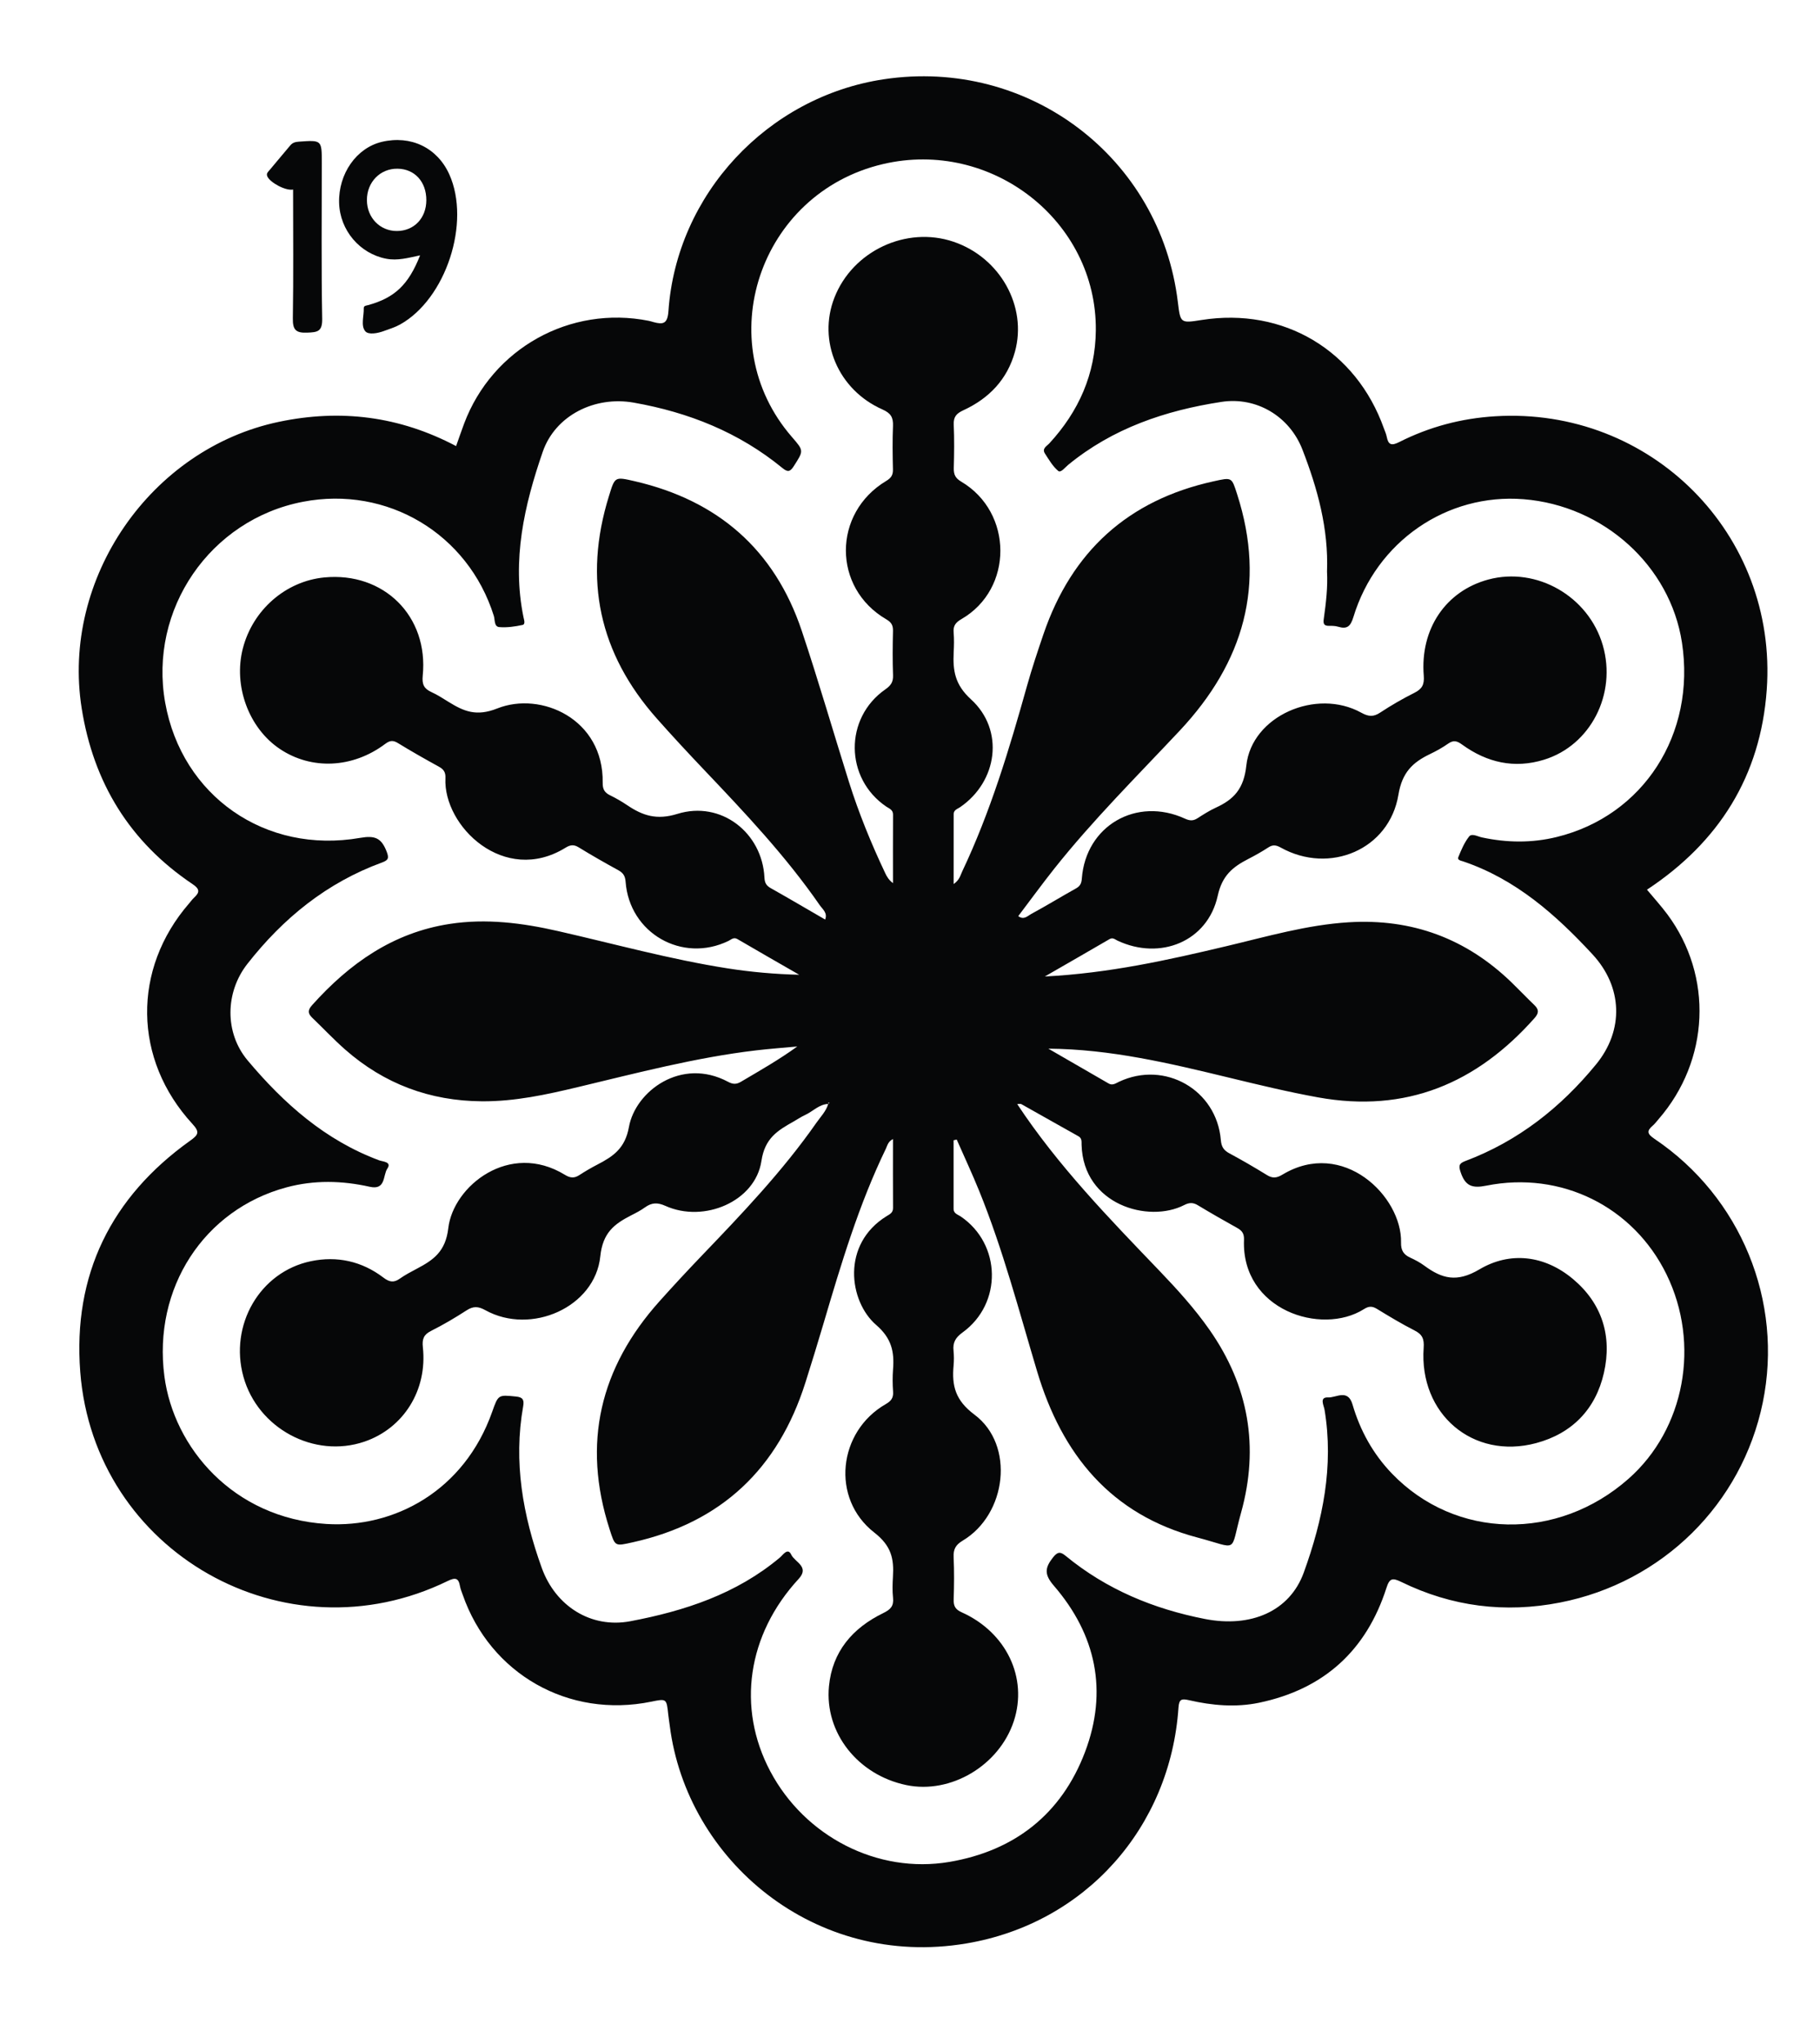 <?xml version="1.0" encoding="utf-8"?>
<!-- Generator: Adobe Illustrator 24.2.0, SVG Export Plug-In . SVG Version: 6.00 Build 0)  -->
<svg version="1.1" id="Layer_1" xmlns="http://www.w3.org/2000/svg" xmlns:xlink="http://www.w3.org/1999/xlink" x="0px" y="0px"
	 viewBox="0 0 367 412" style="enable-background:new 0 0 367 412;" xml:space="preserve">
<style type="text/css">
	.st0{fill:#060708;}
</style>
<g>
	<path class="st0" d="M91.97,89.93c0.56-1.56,1.06-3.04,1.61-4.51c5.69-15.17,21.38-23.91,37.25-20.74
		c0.33,0.07,0.64,0.17,0.96,0.26c1.95,0.53,2.82,0.33,3-2.23c1.63-23.55,20-43.21,43.43-46.73c29.19-4.39,55.75,15.73,59.29,44.91
		c0.52,4.29,0.52,4.29,4.79,3.62c16.52-2.61,31.16,6.11,36.77,21.88c0.2,0.55,0.45,1.09,0.56,1.66c0.32,1.66,0.98,1.85,2.52,1.07
		c6.07-3.07,12.51-4.78,19.34-5.2c31.37-1.93,57.01,23.74,54.77,55.14c-1.24,17.36-9.59,30.68-24.15,40.3
		c1.37,1.65,2.82,3.24,4.11,4.97c9.27,12.48,8.53,29.43-1.77,41.29c-0.38,0.44-0.73,0.92-1.17,1.3c-1.29,1.1-1.1,1.69,0.34,2.67
		c17.43,11.72,26.03,32.76,21.84,53.16c-4.2,20.46-20.25,36.29-40.88,40.32c-11.14,2.18-21.84,0.82-32.03-4.16
		c-1.77-0.86-2.35-0.76-2.98,1.22c-4.07,12.65-12.65,20.42-25.68,23.14c-4.71,0.98-9.46,0.56-14.11-0.51
		c-1.49-0.34-2.02-0.25-2.14,1.47c-1.63,24.13-18.75,43.53-42.79,47.57c-30.54,5.14-56.37-16.75-59.8-43.93
		c-0.09-0.74-0.22-1.48-0.3-2.23c-0.34-3.22-0.34-3.22-3.45-2.58c-16.64,3.4-32.45-5.58-38.01-21.6c-0.19-0.55-0.43-1.09-0.53-1.66
		c-0.29-1.68-0.91-1.84-2.49-1.07c-32.79,15.99-71.28-5.77-74.09-42.16c-1.51-19.53,6.18-35.21,22.18-46.62
		c1.66-1.18,1.95-1.73,0.43-3.38c-11.95-12.99-12.16-31.2-0.64-44.47c0.33-0.38,0.62-0.79,0.98-1.13c1.16-1.07,1.18-1.74-0.3-2.73
		c-12.66-8.5-19.98-20.42-22.36-35.44c-4.15-26.15,13.89-52.34,39.78-57.76C68.68,82.43,80.54,83.9,91.97,89.93z M267.59,115.25
		c0.33-8.66-1.91-16.75-4.96-24.62c-2.6-6.71-9.27-10.69-16.32-9.61c-11.3,1.73-21.92,5.31-30.93,12.71
		c-0.62,0.51-1.47,1.65-1.99,1.21c-1.1-0.92-1.88-2.27-2.68-3.51c-0.65-1.01,0.36-1.48,0.89-2.05c5.93-6.44,9.29-13.98,9.37-22.78
		c0.21-22.08-21.06-38.65-42.93-33.52c-24.98,5.86-34.99,35.89-18.33,55.04c2.42,2.78,2.35,2.74,0.34,5.88
		c-0.76,1.19-1.26,1.18-2.28,0.35c-8.76-7.18-18.88-11.22-29.98-13.18c-7.88-1.39-15.82,2.59-18.35,9.92
		c-3.73,10.8-6.24,21.79-3.88,33.33c0.1,0.51,0.45,1.43-0.2,1.57c-1.53,0.33-3.14,0.56-4.68,0.43c-1.07-0.09-0.85-1.45-1.1-2.26
		c-5.2-16.55-21.48-26.29-38.51-23c-18.72,3.61-31.12,21.7-27.76,40.5c3.36,18.8,20.18,30.59,39.33,27.25
		c2.98-0.52,4.25,0.04,5.3,2.7c0.56,1.4,0.36,1.8-0.91,2.27c-11.12,4.06-19.92,11.21-27.15,20.44c-4.49,5.73-4.61,13.88,0.04,19.44
		c7.3,8.7,15.65,16.11,26.53,20.16c0.76,0.28,2.6,0.28,1.65,1.68c-0.91,1.34-0.27,4.39-3.55,3.65c-5.58-1.25-11.2-1.38-16.78,0.12
		c-16.68,4.49-26.95,20.34-24.62,38.09c1.88,14.33,13.84,28.59,32.67,29.77c13.61,0.85,27.78-6.61,33.43-22.62
		c1.23-3.48,1.22-3.43,4.82-3.07c1.36,0.14,1.65,0.67,1.43,1.94c-2,11.24-0.07,22.03,3.75,32.62c2.76,7.65,9.87,12.24,17.85,10.74
		c10.94-2.07,21.41-5.49,30.16-12.84c0.61-0.51,1.6-2.09,2.3-0.57c0.69,1.48,3.76,2.41,1.49,4.87
		c-10.36,11.22-12.52,25.98-5.72,38.8c6.96,13.11,21.58,20.72,36.11,18.26c13.13-2.23,22.6-9.62,27.35-22.15
		c4.65-12.27,2.24-23.66-6.28-33.53c-1.98-2.29-1.82-3.61-0.17-5.71c0.96-1.22,1.53-1.14,2.56-0.3
		c8.21,6.75,17.68,10.68,28.06,12.71c9.31,1.82,17.11-1.56,19.94-9.35c3.84-10.59,6.08-21.46,4.19-32.83
		c-0.14-0.87-1.11-2.57,0.72-2.48c1.62,0.08,3.98-1.79,4.92,1.42c1.54,5.27,4.15,9.99,7.98,13.96c12.8,13.26,33.37,13.68,47.71,0.99
		c11.32-10.01,14.49-27.15,7.62-41.19c-6.67-13.63-21.22-20.9-36.34-17.87c-2.79,0.56-4.19,0.1-5.13-2.61
		c-0.47-1.35-0.43-1.86,0.91-2.36c10.63-4,19.21-10.75,26.37-19.49c5.66-6.91,5.36-15.61-0.74-22.19
		c-7.43-8.02-15.47-15.13-26.06-18.72c-0.45-0.15-1.23-0.26-0.99-0.85c0.59-1.45,1.22-2.96,2.18-4.17c0.55-0.7,1.7-0.01,2.58,0.18
		c5.03,1.08,10.07,1.15,15.08-0.08c17.5-4.28,28.09-20.74,25.26-39.21c-2.37-15.46-15.79-27.6-31.93-28.89
		c-15.5-1.23-29.7,8.53-34.33,23.78c-0.58,1.9-1.29,2.46-3.09,1.92c-0.55-0.16-1.16-0.18-1.73-0.17c-1.16,0.03-1.3-0.44-1.13-1.52
		C267.39,121.5,267.76,118.35,267.59,115.25z"/>
	<path class="st0" d="M84.71,51.48c-2.42,0.51-4.54,1.12-6.83,0.68c-5.31-1.02-9.35-5.71-9.5-11.28c-0.15-5.86,3.5-11.06,8.61-12.28
		c5.85-1.39,11.18,1.17,13.61,6.55c4.37,9.7-0.67,25.12-9.93,30.27c-1,0.56-2.13,0.9-3.22,1.3c-1.28,0.48-3.16,0.83-3.8,0.05
		c-0.93-1.14-0.25-3.03-0.3-4.6c-0.02-0.55,0.44-0.54,0.85-0.65C79.58,60.05,82.38,57.41,84.71,51.48z M85.97,40.36
		c0.01-3.72-2.36-6.31-5.81-6.35c-3.5-0.05-6.19,2.72-6.17,6.34c0.01,3.53,2.63,6.23,6.03,6.22C83.48,46.57,85.96,43.99,85.97,40.36
		z"/>
	<path class="st0" d="M59.1,38.21c-1.49,0.31-4.64-1.4-5.19-2.64c-0.27-0.61,0.15-0.92,0.44-1.27c1.38-1.67,2.79-3.31,4.17-4.97
		c0.46-0.56,1.01-0.72,1.73-0.77c4.64-0.33,4.64-0.35,4.64,4.26c0,10.49-0.11,20.98,0.08,31.47c0.04,2.58-0.98,2.69-3.01,2.77
		c-2.3,0.1-2.95-0.56-2.91-2.89C59.19,55.59,59.1,47.02,59.1,38.21z"/>
	<path class="st0" d="M167.09,222.55c-1.9,0.03-3.14,1.5-4.72,2.22c-0.83,0.38-1.59,0.9-2.38,1.35c-3.18,1.79-5.76,3.33-6.45,7.93
		c-1.22,8.14-11.55,12.57-19.37,9.05c-1.6-0.72-2.76-0.66-4.1,0.3c-0.87,0.63-1.84,1.13-2.81,1.62c-3.41,1.75-5.72,3.5-6.21,8.26
		c-1.06,10.26-13.96,15.95-23.17,10.86c-1.44-0.8-2.44-0.85-3.8,0.03c-2.3,1.49-4.67,2.89-7.12,4.12c-1.52,0.76-1.87,1.64-1.69,3.32
		c0.94,8.65-3.9,16.34-11.8,19.03c-10.13,3.44-21.5-2.68-24.39-13.11c-2.87-10.38,3.29-21.11,13.6-23.27
		c5.27-1.1,10.28-0.01,14.63,3.3c1.18,0.9,2.08,1.09,3.3,0.22c1.08-0.76,2.27-1.39,3.45-2.01c3.35-1.77,5.79-3.45,6.34-8.19
		c0.98-8.44,12.32-17.59,23.51-10.74c1.09,0.67,1.91,0.72,2.94,0.04c1.18-0.77,2.41-1.48,3.66-2.13c3.16-1.64,5.54-3.25,6.31-7.54
		c1.3-7.22,10.58-14.18,20.03-9.1c0.92,0.49,1.63,0.52,2.53-0.01c3.79-2.24,7.63-4.41,11.39-7.13c-2.79,0.26-5.58,0.46-8.36,0.79
		c-12.15,1.44-23.95,4.55-35.81,7.38c-6.39,1.53-12.79,2.93-19.43,2.88c-10.49-0.07-19.7-3.51-27.57-10.43
		c-2.31-2.03-4.42-4.29-6.65-6.42c-0.9-0.86-0.9-1.55-0.03-2.52c7.53-8.41,16.34-14.64,27.77-16.39c7.35-1.13,14.6-0.2,21.77,1.43
		c11.4,2.59,22.68,5.72,34.24,7.53c4.73,0.74,9.52,1.17,14.46,1.29c-4.15-2.39-8.31-4.76-12.44-7.18c-0.78-0.46-1.24,0.07-1.81,0.35
		c-9.33,4.55-20-1.54-20.76-11.93c-0.09-1.17-0.49-1.77-1.46-2.31c-2.7-1.48-5.37-3-7.99-4.61c-1-0.62-1.71-0.52-2.68,0.08
		c-12.35,7.6-24.66-4.35-24.2-14.02c0.06-1.21-0.35-1.8-1.34-2.34c-2.77-1.52-5.52-3.08-8.21-4.73c-1.01-0.62-1.63-0.57-2.61,0.16
		c-6.56,4.92-14.85,5.27-21.21,1.02c-6.29-4.2-9.43-12.72-7.48-20.28c2-7.77,8.65-13.56,16.43-14.31c12-1.15,21.06,7.82,19.84,19.83
		c-0.17,1.73,0.26,2.6,1.75,3.28c1.21,0.55,2.33,1.28,3.46,1.98c3.08,1.91,5.61,3,9.83,1.32c8.8-3.5,21.47,2.11,21.25,14.98
		c-0.02,1.3,0.37,1.98,1.47,2.52c1.19,0.58,2.35,1.25,3.45,1.99c3.12,2.11,5.95,3.07,10.14,1.77c8.77-2.73,17.11,3.76,17.56,12.84
		c0.05,1.07,0.38,1.63,1.27,2.13c3.67,2.07,7.29,4.2,10.97,6.33c0.53-1.36-0.53-2.08-1.1-2.91c-6.85-9.9-15.09-18.62-23.36-27.32
		c-3.21-3.38-6.39-6.8-9.48-10.29c-11.64-13.12-14.87-28.07-9.66-44.85c1.22-3.94,1.13-3.93,5.23-2.99
		c16.75,3.88,28.17,13.79,33.65,30.14c3.38,10.1,6.34,20.35,9.53,30.51c1.98,6.28,4.47,12.37,7.29,18.33
		c0.34,0.72,0.74,1.42,1.58,2.04c0-4.6-0.02-9.21,0.01-13.81c0.01-0.98-0.75-1.21-1.35-1.61c-8.4-5.68-8.52-17.86-0.19-23.65
		c1.07-0.75,1.59-1.46,1.54-2.8c-0.11-3-0.08-6-0.01-9c0.02-1.13-0.34-1.72-1.36-2.32c-10.85-6.32-10.85-21.39-0.01-27.89
		c0.99-0.59,1.39-1.19,1.36-2.33c-0.07-2.91-0.11-5.83,0.01-8.75c0.07-1.71-0.42-2.57-2.1-3.32C169,78.61,164.84,68.74,168.26,60
		c3.69-9.42,14.49-14.48,24-11.27c9.39,3.17,14.93,13.02,12.4,22.19c-1.54,5.58-5.23,9.4-10.38,11.78
		c-1.43,0.66-2.03,1.33-1.96,2.92c0.13,2.91,0.09,5.83,0.01,8.75c-0.03,1.29,0.31,2.03,1.52,2.74c10.48,6.22,10.5,21.64,0.04,27.69
		c-1.18,0.68-1.71,1.35-1.59,2.7c0.11,1.32,0.08,2.67,0.01,4c-0.18,3.66,0.22,6.51,3.48,9.48c6.82,6.2,5.38,16.57-2.19,21.75
		c-0.53,0.36-1.29,0.55-1.29,1.38c-0.01,4.6-0.01,9.2-0.01,14.11c1.18-0.8,1.35-1.74,1.72-2.52c5.69-12,9.5-24.66,13.07-37.41
		c0.99-3.52,2.15-7,3.33-10.46c5.69-16.64,17.02-26.99,34.27-30.79c3.76-0.83,3.66-0.88,4.79,2.64c5.86,18.24,1.3,33.86-11.57,47.6
		c-8.6,9.17-17.54,18.04-25.37,27.91c-2.46,3.11-4.8,6.32-7.21,9.5c1.13,0.85,1.89-0.04,2.57-0.41c3.07-1.66,6.05-3.49,9.1-5.19
		c0.83-0.47,1.08-1.03,1.15-1.97c0.79-10.64,11.01-16.58,20.82-12.07c0.97,0.44,1.65,0.46,2.5-0.09c1.19-0.76,2.39-1.53,3.67-2.12
		c3.69-1.68,5.68-3.83,6.18-8.5c1.07-10,14.1-15.68,23.18-10.66c1.45,0.8,2.44,0.89,3.81-0.02c2.22-1.46,4.53-2.8,6.91-3.99
		c1.54-0.78,2.02-1.64,1.88-3.45c-0.76-9.44,4.45-17.07,13-19.38c9.77-2.64,20.25,3.38,23.11,13.27c2.83,9.8-2.46,20.16-11.86,23.05
		c-6,1.85-11.51,0.57-16.5-3.04c-1.04-0.76-1.74-0.96-2.82-0.21c-1.15,0.81-2.4,1.5-3.67,2.11c-3.5,1.68-5.62,3.69-6.37,8.2
		c-1.83,11.06-13.88,16.13-23.73,10.65c-0.93-0.51-1.58-0.62-2.48-0.04c-1.32,0.86-2.7,1.64-4.11,2.36c-3.1,1.6-5.23,3.32-6.12,7.41
		c-2.03,9.21-11.6,13.09-20.23,9.02c-0.5-0.24-0.91-0.68-1.59-0.29c-4.14,2.41-8.3,4.8-13.04,7.53c12.95-0.66,24.8-3.31,36.64-6.12
		c8.15-1.93,16.2-4.29,24.64-4.81c12.77-0.78,23.7,3.27,32.87,12.16c1.55,1.51,3.05,3.08,4.61,4.58c0.92,0.89,0.83,1.62,0.01,2.55
		c-11.69,13.19-25.95,19.22-43.68,16.01c-12.09-2.19-23.86-5.78-35.96-7.95c-6.05-1.09-12.13-1.82-18.42-1.87
		c4.06,2.34,8.11,4.69,12.17,7.03c0.78,0.45,1.41-0.04,2.09-0.36c9.22-4.34,19.67,1.61,20.52,11.74c0.11,1.35,0.57,2.08,1.72,2.69
		c2.56,1.38,5.08,2.84,7.56,4.37c1.14,0.71,1.98,0.63,3.15-0.08c12.21-7.34,24.12,4.4,23.91,13.68c-0.04,1.6,0.51,2.44,1.85,3.06
		c0.98,0.45,1.95,0.96,2.82,1.6c3.56,2.63,6.56,3.48,11.13,0.77c6.18-3.67,13.14-2.86,18.87,1.94c5.87,4.92,7.92,11.51,6.24,18.91
		c-1.66,7.34-6.43,12.23-13.67,14.17c-12.75,3.41-23.63-5.88-22.68-19.21c0.13-1.77-0.26-2.7-1.82-3.49
		c-2.59-1.32-5.09-2.82-7.57-4.34c-0.99-0.61-1.68-0.59-2.67,0.04c-8.55,5.4-24.71,0.19-24.17-13.97c0.05-1.2-0.34-1.82-1.31-2.37
		c-2.69-1.5-5.36-3.02-7.99-4.61c-0.97-0.59-1.75-0.56-2.76-0.04c-7.18,3.69-20.35-0.02-20.69-12.15c-0.02-0.65,0.11-1.31-0.65-1.73
		c-3.84-2.14-7.66-4.32-11.5-6.47c-0.19-0.1-0.48-0.01-0.83-0.01c8.21,12.42,18.46,22.96,28.63,33.56
		c3.63,3.79,7.16,7.67,10.17,11.98c7.88,11.28,10.03,23.58,6.34,36.84c-2.31,8.29-0.3,7.25-8.78,5.01
		c-17.46-4.61-27.33-16.72-32.35-33.51c-3.65-12.19-6.87-24.53-11.67-36.35c-1.42-3.5-3.02-6.92-4.54-10.38
		c-0.21,0.05-0.42,0.1-0.63,0.15c0,4.61,0,9.22,0,13.83c0,0.94,0.84,1.13,1.44,1.53c8.2,5.57,8.43,17.56,0.36,23.39
		c-1.4,1.01-1.99,2.03-1.81,3.67c0.1,0.99,0.1,2,0.01,3c-0.37,4.07,0.33,6.99,4.22,9.9c8.16,6.09,6.52,20.07-2.38,25.39
		c-1.43,0.85-1.91,1.75-1.83,3.34c0.13,2.83,0.1,5.67,0.01,8.5c-0.04,1.32,0.3,2.02,1.62,2.61c9.03,4.06,13.36,13.22,10.51,21.93
		c-2.94,8.95-12.72,14.77-21.68,12.9c-9.75-2.03-16.5-10.52-15.6-19.92c0.67-7.01,4.78-11.75,10.92-14.74
		c1.52-0.74,2.17-1.43,2-3.09c-0.15-1.4-0.1-2.83-0.02-4.24c0.22-3.6-0.28-6.21-3.75-8.91c-8.83-6.87-7.32-20.38,2.3-25.9
		c1.08-0.62,1.57-1.25,1.48-2.5c-0.11-1.49-0.12-3-0.01-4.5c0.28-3.55-0.27-6.26-3.41-8.97c-5.48-4.74-7.08-16.27,2.14-21.94
		c0.64-0.39,1.28-0.68,1.27-1.63c-0.03-4.55-0.01-9.1-0.01-13.9c-1.01,0.52-1.13,1.31-1.42,1.92c-5.47,11.29-9.04,23.26-12.58,35.24
		c-1.18,3.99-2.4,7.97-3.66,11.94c-5.49,17.32-16.91,28.22-34.79,32.19c-3.67,0.81-3.56,0.91-4.72-2.7
		c-5.55-17.27-1.91-32.5,10.09-45.89c2.72-3.04,5.5-6.03,8.32-8.98c8.25-8.6,16.48-17.21,23.33-27.02c0.85-1.21,1.93-2.29,2.36-3.76
		c0.09-0.08,0.19-0.17,0.28-0.25c-0.1-0.01-0.2-0.01-0.3-0.02C167.03,222.34,167.06,222.45,167.09,222.55z"/>
</g>
</svg>
